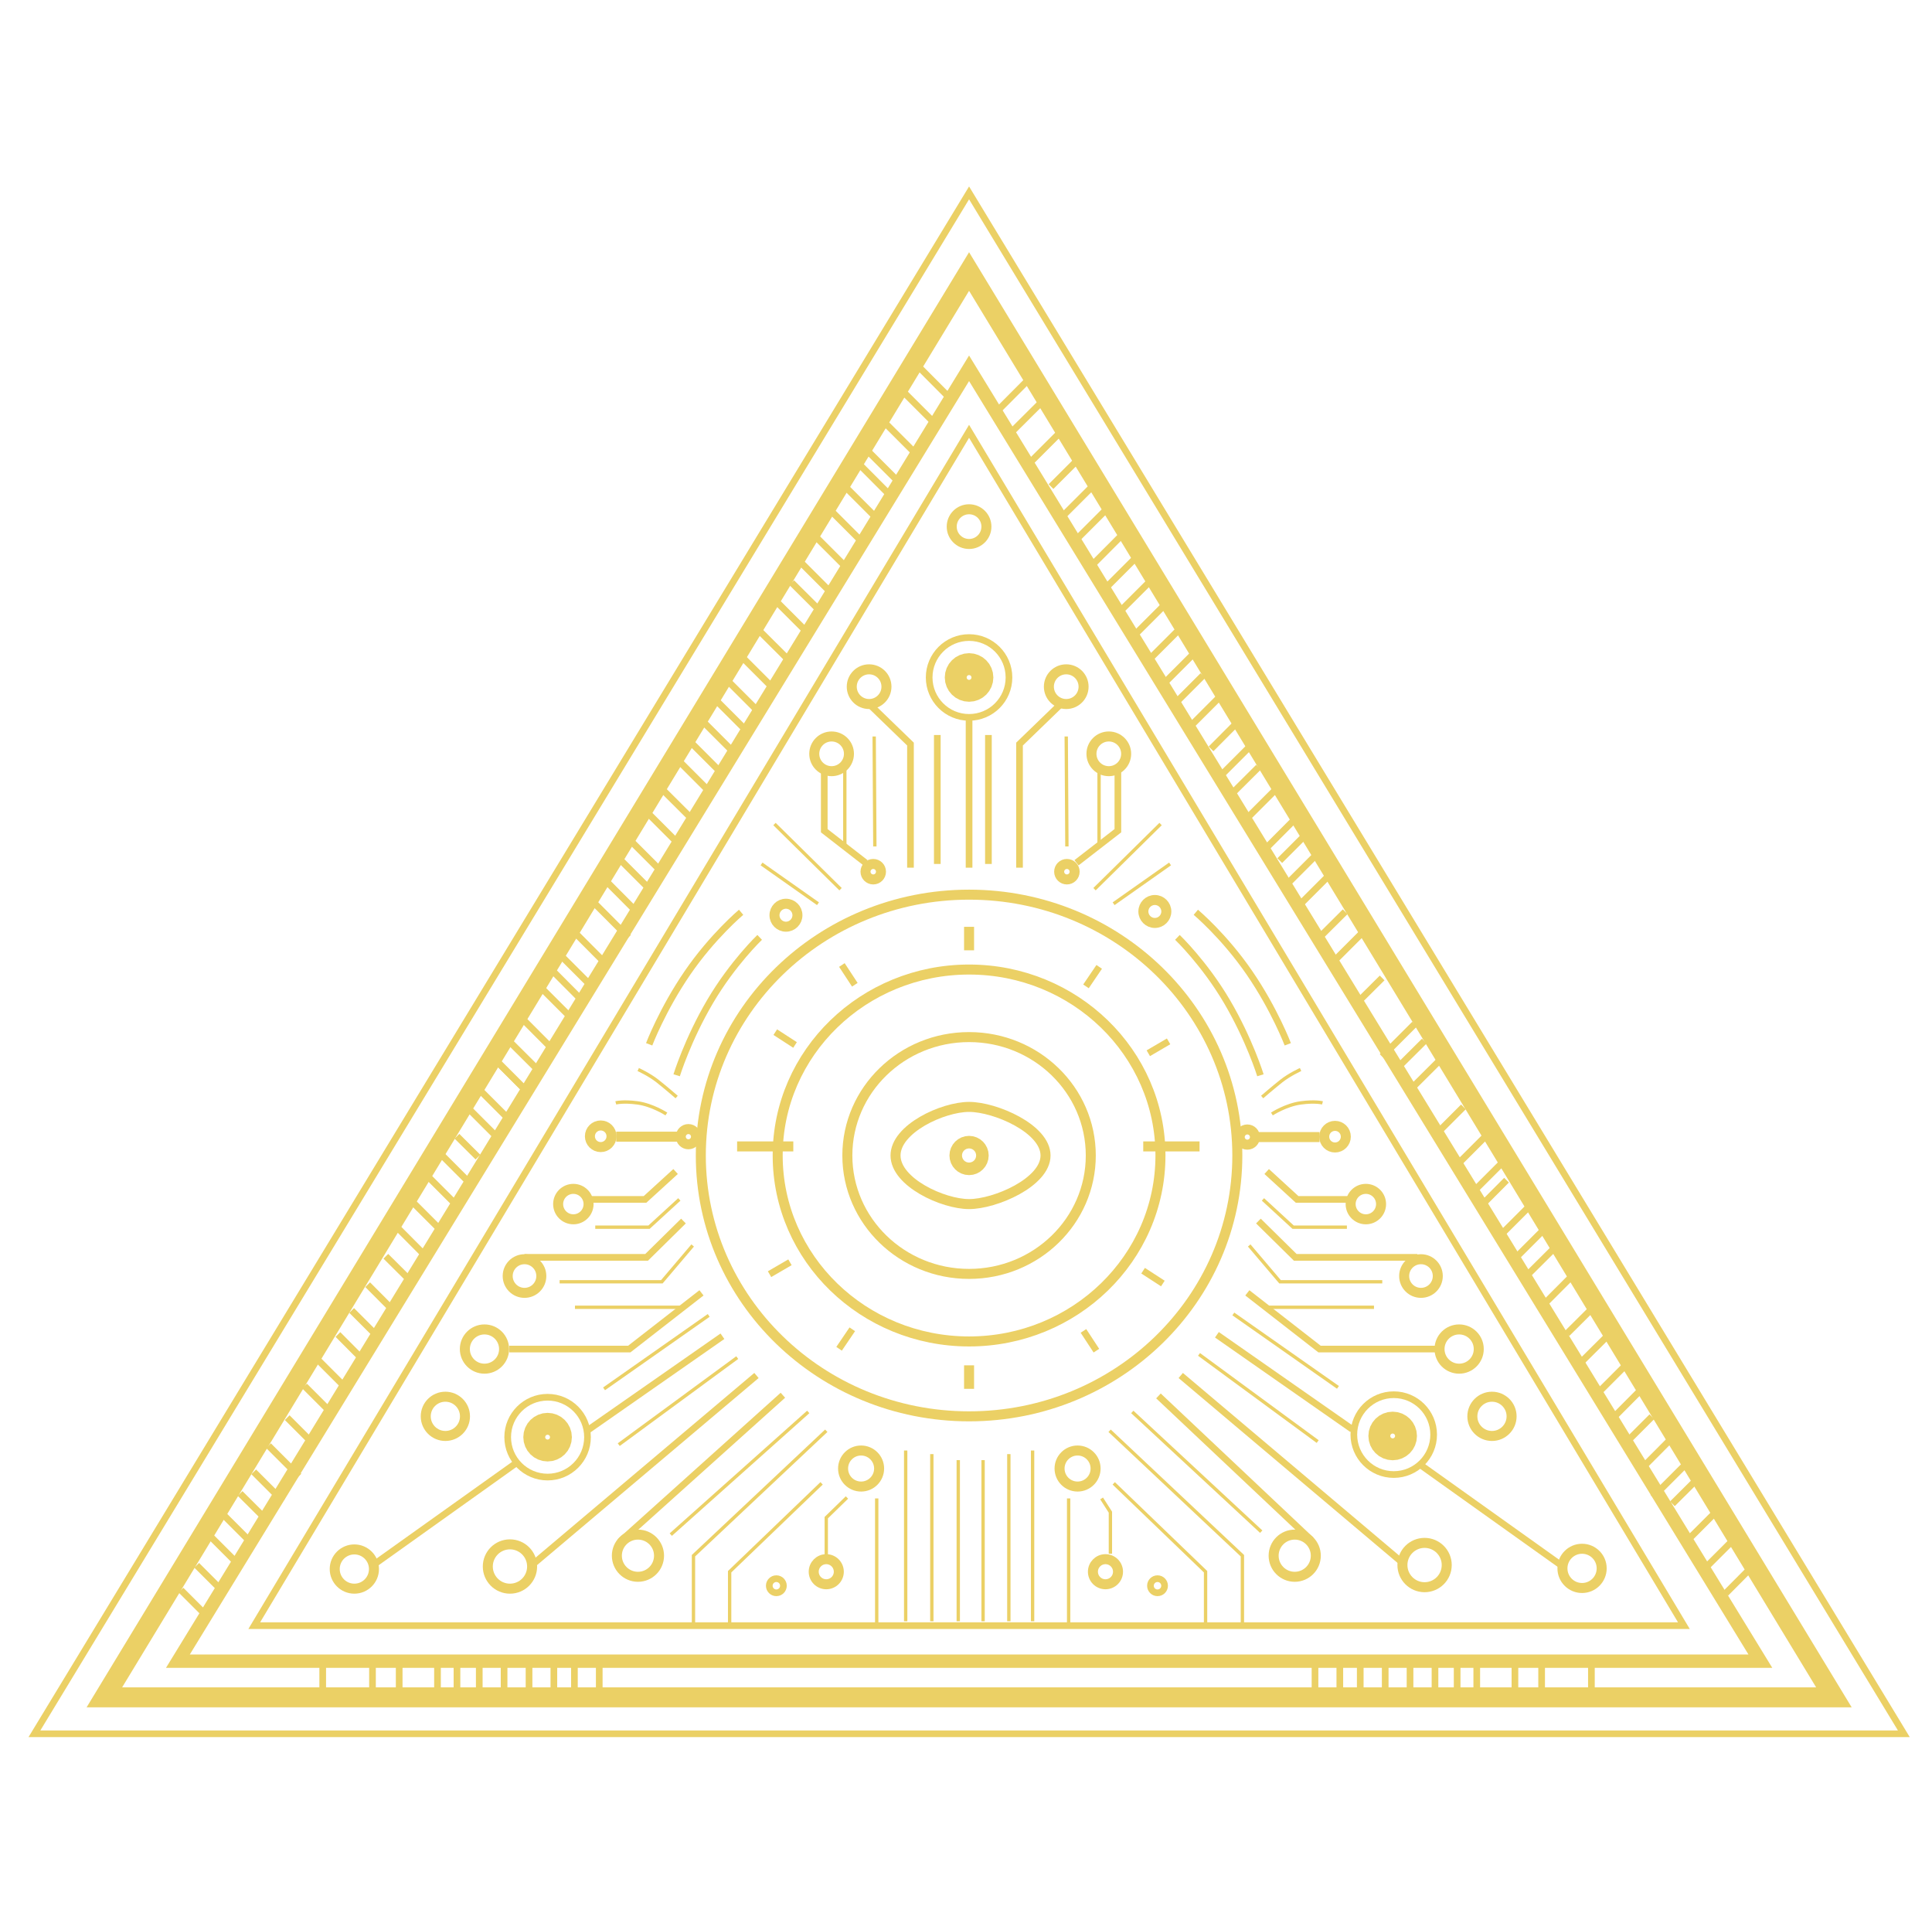 <?xml version="1.0" encoding="UTF-8"?>
<svg id="LOGO_FONDO_BLANCO_copia" data-name="LOGO FONDO BLANCO copia" xmlns="http://www.w3.org/2000/svg" viewBox="0 0 144.76 144.37">
  <defs>
    <style>
      .cls-1, .cls-2, .cls-3, .cls-4, .cls-5, .cls-6, .cls-7, .cls-8 {
        stroke: #ebd065;
        stroke-miterlimit: 10;
      }

      .cls-1, .cls-2, .cls-3, .cls-4, .cls-6, .cls-8 {
        fill: none;
      }

      .cls-1, .cls-5 {
        stroke-width: .25px;
      }

      .cls-2 {
        stroke-width: 2px;
      }

      .cls-3 {
        stroke-width: .75px;
      }

      .cls-6, .cls-7 {
        stroke-width: .5px;
      }

      .cls-8 {
        stroke-width: 1.5px;
      }
    </style>
  </defs>
  <g id="CONTORNO_AZUL_copia_2" data-name="CONTORNO AZUL copia 2">
    <polygon class="cls-6" points="72.61 14.45 2.58 129.88 142.65 129.88 72.61 14.45"/>
    <g id="Capa_63_copia_2" data-name="Capa 63 copia 2">
      <line class="cls-6" x1="13.56" y1="119.12" x2="15.18" y2="120.74"/>
      <line class="cls-6" x1="14.74" y1="117.26" x2="16.32" y2="118.84"/>
      <line class="cls-6" x1="15.76" y1="115.09" x2="18.06" y2="117.39"/>
      <line class="cls-6" x1="16.77" y1="113.51" x2="18.83" y2="115.57"/>
      <line class="cls-6" x1="17.99" y1="111.88" x2="20.11" y2="113.99"/>
      <line class="cls-6" x1="19.01" y1="110.26" x2="21.19" y2="112.44"/>
      <line class="cls-6" x1="20.12" y1="108.3" x2="22.4" y2="110.58"/>
      <line class="cls-6" x1="21.52" y1="106.2" x2="23.32" y2="108"/>
      <line class="cls-6" x1="22.82" y1="103.83" x2="24.9" y2="105.91"/>
      <line class="cls-6" x1="23.82" y1="101.87" x2="25.77" y2="103.82"/>
      <line class="cls-6" x1="25.32" y1="99.97" x2="27" y2="101.66"/>
      <line class="cls-6" x1="26.35" y1="98.17" x2="28.4" y2="100.22"/>
      <line class="cls-6" x1="27.55" y1="96.24" x2="29.52" y2="98.22"/>
      <line class="cls-6" x1="28.91" y1="94.11" x2="30.85" y2="96.04"/>
      <line class="cls-6" x1="29.85" y1="92.04" x2="31.86" y2="94.06"/>
      <line class="cls-6" x1="30.75" y1="89.88" x2="33.11" y2="92.24"/>
      <line class="cls-6" x1="32.14" y1="88.21" x2="34.05" y2="90.12"/>
      <line class="cls-6" x1="33.18" y1="86.61" x2="35.33" y2="88.76"/>
      <line class="cls-6" x1="34.24" y1="85.12" x2="35.81" y2="86.68"/>
      <line class="cls-6" x1="35.08" y1="83.02" x2="37.16" y2="85.1"/>
      <line class="cls-6" x1="36.01" y1="81.72" x2="37.98" y2="83.69"/>
      <line class="cls-6" x1="37.37" y1="79.65" x2="39.54" y2="81.82"/>
      <line class="cls-6" x1="37.37" y1="79.65" x2="39.5" y2="81.78"/>
      <line class="cls-6" x1="38.27" y1="78.12" x2="40.57" y2="80.41"/>
      <line class="cls-6" x1="39.21" y1="76.39" x2="41.49" y2="78.68"/>
      <line class="cls-6" x1="40.57" y1="74.02" x2="42.87" y2="76.32"/>
      <line class="cls-6" x1="41.34" y1="72.66" x2="43.59" y2="74.92"/>
      <line class="cls-6" x1="42.1" y1="71.66" x2="43.99" y2="73.55"/>
      <line class="cls-6" x1="43.1" y1="69.89" x2="45.46" y2="72.26"/>
      <line class="cls-6" x1="44.44" y1="67.56" x2="47.09" y2="70.22"/>
      <line class="cls-6" x1="45.17" y1="65.76" x2="47.7" y2="68.3"/>
      <line class="cls-6" x1="46.4" y1="64.33" x2="48.52" y2="66.45"/>
      <line class="cls-6" x1="47.27" y1="63" x2="49.28" y2="65.01"/>
      <line class="cls-6" x1="48.4" y1="60.77" x2="50.79" y2="63.16"/>
      <line class="cls-6" x1="49.53" y1="59.04" x2="51.94" y2="61.44"/>
      <line class="cls-6" x1="50.96" y1="57.1" x2="53.39" y2="59.53"/>
      <line class="cls-6" x1="51.86" y1="55.71" x2="53.86" y2="57.71"/>
      <line class="cls-6" x1="52.73" y1="54.11" x2="55.1" y2="56.48"/>
      <line class="cls-6" x1="53.53" y1="52.34" x2="56.23" y2="55.04"/>
      <line class="cls-6" x1="54.36" y1="50.84" x2="56.82" y2="53.3"/>
      <line class="cls-6" x1="55.76" y1="49.38" x2="58.16" y2="51.78"/>
      <line class="cls-6" x1="56.99" y1="47.35" x2="59.21" y2="49.56"/>
      <line class="cls-6" x1="58.32" y1="45.21" x2="60.56" y2="47.45"/>
      <line class="cls-6" x1="59.32" y1="43.65" x2="61.41" y2="45.73"/>
      <line class="cls-6" x1="59.82" y1="41.95" x2="62.11" y2="44.24"/>
      <line class="cls-6" x1="60.89" y1="39.98" x2="63.31" y2="42.4"/>
      <line class="cls-6" x1="62.15" y1="38.15" x2="64.64" y2="40.64"/>
      <line class="cls-6" x1="63.09" y1="36.22" x2="65.54" y2="38.67"/>
      <line class="cls-6" x1="64.19" y1="34.59" x2="66.86" y2="37.27"/>
      <line class="cls-6" x1="64.95" y1="33.72" x2="67.39" y2="36.16"/>
      <line class="cls-6" x1="66.02" y1="31.39" x2="68.62" y2="33.99"/>
      <line class="cls-6" x1="67.72" y1="29.39" x2="70.01" y2="31.68"/>
      <line class="cls-6" x1="68.82" y1="27.46" x2="70.92" y2="29.57"/>
      <line class="cls-6" x1="77.41" y1="28.09" x2="74.83" y2="30.68"/>
      <line class="cls-6" x1="78.24" y1="29.93" x2="75.88" y2="32.28"/>
      <line class="cls-6" x1="79.71" y1="32.12" x2="77.26" y2="34.57"/>
      <line class="cls-6" x1="80.91" y1="34.29" x2="78.75" y2="36.45"/>
      <line class="cls-6" x1="81.97" y1="36.32" x2="79.67" y2="38.62"/>
      <line class="cls-6" x1="83.24" y1="37.82" x2="80.67" y2="40.39"/>
      <line class="cls-6" x1="84.17" y1="39.98" x2="81.75" y2="42.41"/>
      <line class="cls-6" x1="85.37" y1="41.52" x2="82.99" y2="43.9"/>
      <line class="cls-6" x1="86.5" y1="43.22" x2="83.86" y2="45.86"/>
      <line class="cls-6" x1="87.4" y1="45.18" x2="85.15" y2="47.43"/>
      <line class="cls-6" x1="88.8" y1="46.71" x2="85.94" y2="49.57"/>
      <line class="cls-6" x1="89.87" y1="48.54" x2="87.18" y2="51.23"/>
      <line class="cls-6" x1="90.13" y1="50.61" x2="88.15" y2="52.59"/>
      <line class="cls-6" x1="91.33" y1="52.27" x2="89.23" y2="54.37"/>
      <line class="cls-6" x1="92.66" y1="54.17" x2="90.74" y2="56.1"/>
      <line class="cls-6" x1="93.66" y1="55.91" x2="91.56" y2="58.01"/>
      <line class="cls-6" x1="94.3" y1="57.47" x2="92.03" y2="59.73"/>
      <line class="cls-6" x1="95.76" y1="58.97" x2="93.51" y2="61.22"/>
      <line class="cls-6" x1="97.16" y1="61.23" x2="94.75" y2="63.65"/>
      <line class="cls-6" x1="97.59" y1="62.77" x2="95.89" y2="64.47"/>
      <line class="cls-6" x1="98.56" y1="64.1" x2="96.6" y2="66.06"/>
      <line class="cls-6" x1="99.56" y1="65.6" x2="97.53" y2="67.63"/>
      <line class="cls-6" x1="100.79" y1="68.3" x2="98.63" y2="70.45"/>
      <line class="cls-6" x1="102.32" y1="69.63" x2="99.94" y2="72.01"/>
      <line class="cls-6" x1="103.56" y1="73.26" x2="101.83" y2="74.98"/>
      <line class="cls-6" x1="105.99" y1="76.72" x2="103.56" y2="79.15"/>
      <line class="cls-6" x1="106.72" y1="77.99" x2="104.73" y2="79.97"/>
      <line class="cls-6" x1="108.09" y1="79.22" x2="105.77" y2="81.53"/>
      <line class="cls-6" x1="109.65" y1="82.92" x2="107.79" y2="84.78"/>
      <line class="cls-6" x1="111.65" y1="84.78" x2="109.29" y2="87.14"/>
      <line class="cls-6" x1="112.55" y1="87.11" x2="110.44" y2="89.22"/>
      <line class="cls-6" x1="112.88" y1="88.41" x2="110.8" y2="90.5"/>
      <line class="cls-6" x1="114.65" y1="90.31" x2="112.39" y2="92.57"/>
      <line class="cls-6" x1="115.58" y1="92.21" x2="113.5" y2="94.29"/>
      <line class="cls-6" x1="116.48" y1="93.48" x2="114.37" y2="95.58"/>
      <line class="cls-6" x1="117.94" y1="95.44" x2="115.28" y2="98.11"/>
      <line class="cls-6" x1="119.38" y1="97.94" x2="117.41" y2="99.9"/>
      <line class="cls-6" x1="120.38" y1="100.14" x2="118.31" y2="102.2"/>
      <line class="cls-6" x1="121.84" y1="102.24" x2="119.63" y2="104.45"/>
      <line class="cls-6" x1="122.84" y1="104.23" x2="121.06" y2="106.02"/>
      <line class="cls-6" x1="123.77" y1="106.13" x2="122" y2="107.9"/>
      <line class="cls-6" x1="125.24" y1="107.76" x2="123.19" y2="109.82"/>
      <line class="cls-6" x1="126.37" y1="109.63" x2="123.84" y2="112.16"/>
      <line class="cls-6" x1="127.17" y1="110.8" x2="125.31" y2="112.65"/>
      <line class="cls-6" x1="128.47" y1="113.36" x2="126.33" y2="115.5"/>
      <line class="cls-6" x1="129.84" y1="115.39" x2="127.52" y2="117.71"/>
      <line class="cls-6" x1="131.03" y1="117.62" x2="129.3" y2="119.36"/>
      <g id="Capa_64_copia_3" data-name="Capa 64 copia 3">
        <line class="cls-6" x1="119.24" y1="124.82" x2="119.24" y2="126.63"/>
        <line class="cls-6" x1="115.51" y1="124.49" x2="115.51" y2="127.26"/>
        <line class="cls-6" x1="113.51" y1="124.69" x2="113.51" y2="127.35"/>
        <line class="cls-6" x1="110.65" y1="124.82" x2="110.65" y2="127.57"/>
        <line class="cls-6" x1="109.18" y1="124.62" x2="109.18" y2="127.15"/>
        <line class="cls-6" x1="107.52" y1="124.55" x2="107.52" y2="127.36"/>
        <line class="cls-6" x1="105.65" y1="124.62" x2="105.65" y2="127.3"/>
        <line class="cls-6" x1="103.79" y1="124.69" x2="103.79" y2="127.56"/>
        <line class="cls-6" x1="101.92" y1="124.29" x2="101.92" y2="126.78"/>
        <line class="cls-6" x1="100.39" y1="124.62" x2="100.39" y2="127.15"/>
        <line class="cls-6" x1="98.53" y1="124.75" x2="98.53" y2="127.08"/>
      </g>
      <g id="Capa_64_copia_3-2" data-name="Capa 64 copia 3">
        <line class="cls-6" x1="24.18" y1="124.82" x2="24.18" y2="126.63"/>
        <line class="cls-6" x1="27.91" y1="124.49" x2="27.91" y2="127.26"/>
        <line class="cls-6" x1="29.91" y1="124.69" x2="29.91" y2="127.35"/>
        <line class="cls-6" x1="32.78" y1="124.82" x2="32.78" y2="127.57"/>
        <line class="cls-6" x1="34.24" y1="124.62" x2="34.24" y2="127.15"/>
        <line class="cls-6" x1="35.91" y1="124.55" x2="35.91" y2="127.36"/>
        <line class="cls-6" x1="37.77" y1="124.62" x2="37.77" y2="127.3"/>
        <line class="cls-6" x1="39.64" y1="124.69" x2="39.64" y2="127.56"/>
        <line class="cls-6" x1="41.5" y1="124.29" x2="41.5" y2="126.78"/>
        <line class="cls-6" x1="43.04" y1="124.62" x2="43.04" y2="127.15"/>
        <line class="cls-6" x1="44.9" y1="124.75" x2="44.9" y2="127.08"/>
      </g>
    </g>
    <g id="TRIANGULOS_copia_2" data-name="TRIANGULOS copia 2">
      <polygon class="cls-8" points="72.61 20.34 7.82 127.15 137.41 127.15 72.61 20.34"/>
      <polygon class="cls-4" points="72.61 27.59 13.33 124.44 131.9 124.44 72.61 27.59"/>
      <polygon class="cls-6" points="72.61 32.31 19.05 121.78 126.17 121.78 72.61 32.31"/>
    </g>
    <g id="EYE_copia_2" data-name="EYE copia 2">
      <ellipse class="cls-3" cx="72.61" cy="86.56" rx="20.1" ry="19.54"/>
      <ellipse class="cls-3" cx="72.61" cy="86.56" rx="14.34" ry="13.93"/>
      <ellipse class="cls-3" cx="72.61" cy="86.56" rx="9.12" ry="8.87"/>
      <path class="cls-3" d="M78.34,86.56c0,2.01-3.78,3.64-5.73,3.64s-5.51-1.63-5.51-3.64,3.55-3.64,5.51-3.64,5.73,1.63,5.73,3.64Z"/>
    </g>
    <g id="Capa_50_copia_2" data-name="Capa 50 copia 2">
      <line class="cls-3" x1="55.23" y1="85.88" x2="59.44" y2="85.88"/>
      <line class="cls-3" x1="85.66" y1="85.88" x2="89.88" y2="85.88"/>
    </g>
    <g id="Capa_51_copia_6" data-name="Capa 51 copia 6">
      <line class="cls-3" x1="72.61" y1="102.28" x2="72.61" y2="104.04"/>
      <line class="cls-3" x1="72.61" y1="69.43" x2="72.61" y2="71.19"/>
    </g>
    <g id="Capa_51_copia_6-2" data-name="Capa 51 copia 6">
      <line class="cls-6" x1="63.86" y1="99.58" x2="62.87" y2="101.04"/>
      <line class="cls-6" x1="82.36" y1="72.43" x2="81.37" y2="73.89"/>
    </g>
    <g id="Capa_51_copia_6-3" data-name="Capa 51 copia 6">
      <line class="cls-6" x1="59.19" y1="94.56" x2="57.66" y2="95.45"/>
      <line class="cls-6" x1="87.56" y1="78.01" x2="86.04" y2="78.9"/>
    </g>
    <g id="Capa_51_copia_6-4" data-name="Capa 51 copia 6">
      <line class="cls-6" x1="59.57" y1="78.28" x2="58.09" y2="77.32"/>
      <line class="cls-6" x1="87.13" y1="96.15" x2="85.65" y2="95.19"/>
    </g>
    <g id="Capa_51_copia_6-5" data-name="Capa 51 copia 6">
      <line class="cls-6" x1="64.05" y1="73.77" x2="63.08" y2="72.29"/>
      <line class="cls-6" x1="82.15" y1="101.18" x2="81.18" y2="99.7"/>
    </g>
    <g id="Capa_54_copia_2" data-name="Capa 54 copia 2">
      <circle class="cls-2" cx="72.61" cy="86.56" r=".47"/>
    </g>
  </g>
  <g id="Capa_36_copia_2" data-name="Capa 36 copia 2">
    <g id="Capa_34_copia_3" data-name="Capa 34 copia 3">
      <circle class="cls-3" cx="93.46" cy="85.18" r=".57"/>
      <line class="cls-3" x1="94.31" y1="85.18" x2="98.87" y2="85.18"/>
      <circle class="cls-3" cx="100.03" cy="85.15" r=".81"/>
    </g>
    <g id="Capa_34_copia_3-2" data-name="Capa 34 copia 3">
      <circle class="cls-3" cx="51.58" cy="85.15" r=".57"/>
      <line class="cls-3" x1="50.74" y1="85.15" x2="46.17" y2="85.15"/>
      <circle class="cls-3" cx="45.01" cy="85.12" r=".81"/>
    </g>
    <g id="Capa_35_copia_3" data-name="Capa 35 copia 3">
      <polyline class="cls-6" points="50.62 87.76 48.33 89.85 44.27 89.85"/>
      <polyline class="cls-1" points="50.9 89.85 48.63 91.93 44.6 91.93"/>
    </g>
    <g id="Capa_35_copia_3-2" data-name="Capa 35 copia 3">
      <polyline class="cls-6" points="94.91 87.76 97.19 89.85 101.26 89.85"/>
      <polyline class="cls-1" points="94.63 89.85 96.89 91.93 100.92 91.93"/>
    </g>
    <g id="LINES_copia_2" data-name="LINES copia 2">
      <polyline class="cls-6" points="65.12 52.74 68.22 55.74 68.22 65"/>
      <polyline class="cls-6" points="79.49 52.74 76.39 55.74 76.39 65"/>
      <g id="Capa_18_copia_2" data-name="Capa 18 copia 2">
        <line class="cls-6" x1="72.61" y1="53.74" x2="72.61" y2="65"/>
      </g>
      <g id="Capa_19_copia_2" data-name="Capa 19 copia 2">
        <polyline class="cls-6" points="61.76 57.78 61.76 62.23 64.85 64.63"/>
        <polyline class="cls-6" points="83.76 57.78 83.76 62.23 80.66 64.63"/>
      </g>
      <g id="Capa_20_copia_2" data-name="Capa 20 copia 2">
        <line class="cls-6" x1="116.95" y1="117.24" x2="106.32" y2="109.66"/>
        <line class="cls-6" x1="27.96" y1="117.24" x2="38.59" y2="109.66"/>
      </g>
      <g id="Capa_22_copia_2" data-name="Capa 22 copia 2">
        <line class="cls-1" x1="63.3" y1="57.32" x2="63.3" y2="63.41"/>
        <line class="cls-1" x1="82.35" y1="57.32" x2="82.35" y2="63.41"/>
      </g>
      <g id="Capa_24_copia_2" data-name="Capa 24 copia 2">
        <line class="cls-1" x1="79.89" y1="55.17" x2="79.94" y2="63.41"/>
        <line class="cls-1" x1="65.5" y1="55.17" x2="65.55" y2="63.41"/>
      </g>
      <g id="Capa_28_copia_2" data-name="Capa 28 copia 2">
        <line class="cls-5" x1="58.03" y1="61.73" x2="62.98" y2="66.61"/>
        <line class="cls-5" x1="86.96" y1="61.73" x2="82.01" y2="66.61"/>
      </g>
      <g id="Capa_29_copia_2" data-name="Capa 29 copia 2">
        <line class="cls-5" x1="83.44" y1="67.7" x2="87.67" y2="64.72"/>
        <line class="cls-5" x1="61.29" y1="67.7" x2="57.06" y2="64.72"/>
      </g>
      <g id="Capa_30_copia_3" data-name="Capa 30 copia 3">
        <path class="cls-6" d="M50.7,80.55s.82-2.66,2.51-5.53,3.71-4.8,3.71-4.8"/>
        <path class="cls-6" d="M48.64,78.23s.99-2.61,2.87-5.35,4.02-4.54,4.02-4.54"/>
      </g>
      <g id="Capa_30_copia_3-2" data-name="Capa 30 copia 3">
        <path class="cls-6" d="M94.44,80.55s-.82-2.66-2.51-5.53-3.71-4.8-3.71-4.8"/>
        <path class="cls-6" d="M96.49,78.23s-.99-2.61-2.87-5.35-4.02-4.54-4.02-4.54"/>
      </g>
      <g id="Capa_31_copia_2" data-name="Capa 31 copia 2">
        <path class="cls-1" d="M50.7,82.18s-.82-.71-1.44-1.2-1.44-.86-1.44-.86"/>
        <path class="cls-1" d="M94.57,82.18s.82-.71,1.44-1.2,1.44-.86,1.44-.86"/>
      </g>
      <g id="Capa_32_copia_2" data-name="Capa 32 copia 2">
        <path class="cls-1" d="M95.3,83.45s1.05-.68,2.16-.83,1.63,0,1.63,0"/>
        <path class="cls-1" d="M49.93,83.45s-1.05-.68-2.16-.83-1.63,0-1.63,0"/>
      </g>
    </g>
    <g id="Capa_57_copia_2" data-name="Capa 57 copia 2">
      <line class="cls-6" x1="70.23" y1="55.06" x2="70.23" y2="64.72"/>
      <line class="cls-6" x1="74.06" y1="55.06" x2="74.06" y2="64.72"/>
    </g>
    <g id="Capa_37_copia_3" data-name="Capa 37 copia 3">
      <polyline class="cls-6" points="51.21 91.47 48.45 94.19 39.3 94.19"/>
      <polyline class="cls-1" points="51.9 93.3 49.59 96.02 41.93 96.02"/>
    </g>
    <g id="Capa_37_copia_3-2" data-name="Capa 37 copia 3">
      <polyline class="cls-6" points="94.29 91.47 97.05 94.19 106.2 94.19"/>
      <polyline class="cls-1" points="93.6 93.3 95.91 96.02 103.57 96.02"/>
    </g>
    <g id="Capa_38_copia_3" data-name="Capa 38 copia 3">
      <polyline class="cls-6" points="107.86 101.06 98.87 101.06 93.46 96.85"/>
      <g id="Capa_39_copia_3" data-name="Capa 39 copia 3">
        <line class="cls-1" x1="102.95" y1="97.93" x2="95.06" y2="97.93"/>
      </g>
    </g>
    <g id="Capa_38_copia_3-2" data-name="Capa 38 copia 3">
      <polyline class="cls-6" points="38.16 101.06 47.15 101.06 52.56 96.85"/>
      <g id="Capa_39_copia_3-2" data-name="Capa 39 copia 3">
        <line class="cls-1" x1="43.08" y1="97.93" x2="50.96" y2="97.93"/>
      </g>
    </g>
    <g id="Capa_41_copia_2" data-name="Capa 41 copia 2">
      <line class="cls-6" x1="43.98" y1="107.18" x2="54.13" y2="100.1"/>
      <line class="cls-6" x1="101.32" y1="107.07" x2="91.18" y2="99.99"/>
    </g>
    <g id="Capa_58_copia_2" data-name="Capa 58 copia 2">
      <line class="cls-1" x1="53.1" y1="98.54" x2="45.26" y2="104.04"/>
      <line class="cls-1" x1="92.41" y1="98.43" x2="100.25" y2="103.93"/>
    </g>
    <g id="Capa_42_copia_2" data-name="Capa 42 copia 2">
      <line class="cls-6" x1="88.47" y1="103.04" x2="105.09" y2="117.07"/>
      <line class="cls-6" x1="56.68" y1="103.04" x2="40.06" y2="117.07"/>
    </g>
    <g id="Capa_59_copia_2" data-name="Capa 59 copia 2">
      <line class="cls-1" x1="89.84" y1="101.46" x2="98.73" y2="107.99"/>
      <line class="cls-1" x1="55.24" y1="101.7" x2="46.36" y2="108.22"/>
    </g>
    <g id="Capa_43_copia_2" data-name="Capa 43 copia 2">
      <line class="cls-7" x1="46.45" y1="115.49" x2="58.66" y2="104.52"/>
      <line class="cls-7" x1="98.24" y1="115.36" x2="86.8" y2="104.57"/>
      <line class="cls-5" x1="50.26" y1="114.96" x2="60.56" y2="105.77"/>
      <line class="cls-5" x1="94.5" y1="114.74" x2="84.84" y2="105.77"/>
    </g>
    <g id="Capa_44_copia_3" data-name="Capa 44 copia 3">
      <polyline class="cls-1" points="83.14 107.18 93.09 116.54 93.09 121.6"/>
      <polyline class="cls-1" points="61.91 107.18 51.96 116.54 51.96 121.6"/>
    </g>
    <g id="Capa_46_copia_2" data-name="Capa 46 copia 2">
      <polyline class="cls-1" points="61.56 111.12 54.67 117.74 54.67 121.78"/>
      <polyline class="cls-1" points="83.45 111.12 90.33 117.74 90.33 121.78"/>
    </g>
    <g id="Capa_47_copia_2" data-name="Capa 47 copia 2">
      <polyline class="cls-1" points="63.46 112.18 61.91 113.69 61.91 116.8"/>
      <polyline class="cls-1" points="82.54 112.25 83.2 113.28 83.2 116.39"/>
    </g>
    <g id="Capa_48_copia_2" data-name="Capa 48 copia 2">
      <line class="cls-1" x1="65.69" y1="112.25" x2="65.69" y2="121.75"/>
      <line class="cls-1" x1="80.07" y1="112.25" x2="80.07" y2="121.75"/>
    </g>
    <g id="Capa_56_copia_2" data-name="Capa 56 copia 2">
      <line class="cls-1" x1="67.86" y1="108.66" x2="67.86" y2="121.45"/>
      <line class="cls-1" x1="69.82" y1="108.93" x2="69.82" y2="121.45"/>
      <line class="cls-1" x1="71.8" y1="109.38" x2="71.8" y2="121.45"/>
      <line class="cls-1" x1="73.66" y1="109.38" x2="73.66" y2="121.45"/>
      <line class="cls-1" x1="75.59" y1="108.93" x2="75.59" y2="121.45"/>
      <line class="cls-1" x1="77.37" y1="108.66" x2="77.37" y2="121.45"/>
    </g>
  </g>
  <g id="CHICULOS_copia_2" data-name="CHICULOS copia 2">
    <circle class="cls-3" cx="72.61" cy="39.45" r="1.3"/>
    <circle class="cls-3" cx="65.12" cy="51.44" r="1.3"/>
    <circle class="cls-3" cx="79.89" cy="51.44" r="1.3"/>
    <circle class="cls-3" cx="62.31" cy="56.47" r="1.3"/>
    <circle class="cls-3" cx="83.08" cy="56.47" r="1.3"/>
    <circle class="cls-3" cx="65.43" cy="65.3" r=".58"/>
    <circle class="cls-3" cx="79.94" cy="65.3" r=".58"/>
    <circle class="cls-3" cx="58.89" cy="68.56" r=".86"/>
    <circle class="cls-3" cx="86.53" cy="68.28" r=".86"/>
    <circle class="cls-3" cx="42.96" cy="90.2" r="1.14"/>
    <circle class="cls-3" cx="39.3" cy="95.59" r="1.26"/>
    <circle class="cls-3" cx="36.3" cy="101.06" r="1.47"/>
    <circle class="cls-3" cx="33.37" cy="106.1" r="1.47"/>
    <circle class="cls-3" cx="26.55" cy="117.54" r="1.47"/>
    <circle class="cls-3" cx="118.54" cy="117.49" r="1.47"/>
    <circle class="cls-3" cx="38.21" cy="117.35" r="1.66"/>
    <circle class="cls-3" cx="106.74" cy="117.24" r="1.66"/>
    <circle class="cls-6" cx="41.03" cy="107.66" r="2.99"/>
    <circle class="cls-6" cx="104.43" cy="107.47" r="2.99"/>
    <circle class="cls-2" cx="104.35" cy="107.57" r=".82"/>
    <circle class="cls-2" cx="41.03" cy="107.66" r=".82"/>
    <circle class="cls-6" cx="72.61" cy="50.75" r="2.99"/>
    <circle class="cls-2" cx="72.61" cy="50.75" r=".82"/>
    <circle class="cls-3" cx="47.8" cy="116.54" r="1.58"/>
    <circle class="cls-3" cx="64.52" cy="110.01" r="1.35"/>
    <circle class="cls-3" cx="80.74" cy="110.01" r="1.35"/>
    <circle class="cls-3" cx="61.91" cy="117.74" r=".94"/>
    <circle class="cls-3" cx="82.83" cy="117.74" r=".94"/>
    <circle class="cls-6" cx="58.17" cy="118.79" r=".53"/>
    <circle class="cls-6" cx="86.73" cy="118.79" r=".53"/>
    <circle class="cls-3" cx="97.01" cy="116.54" r="1.58"/>
    <circle class="cls-3" cx="111.79" cy="106.1" r="1.47"/>
    <circle class="cls-3" cx="109.33" cy="101.06" r="1.47"/>
    <circle class="cls-3" cx="106.47" cy="95.59" r="1.26"/>
    <circle class="cls-3" cx="102.34" cy="90.2" r="1.14"/>
  </g>
</svg>